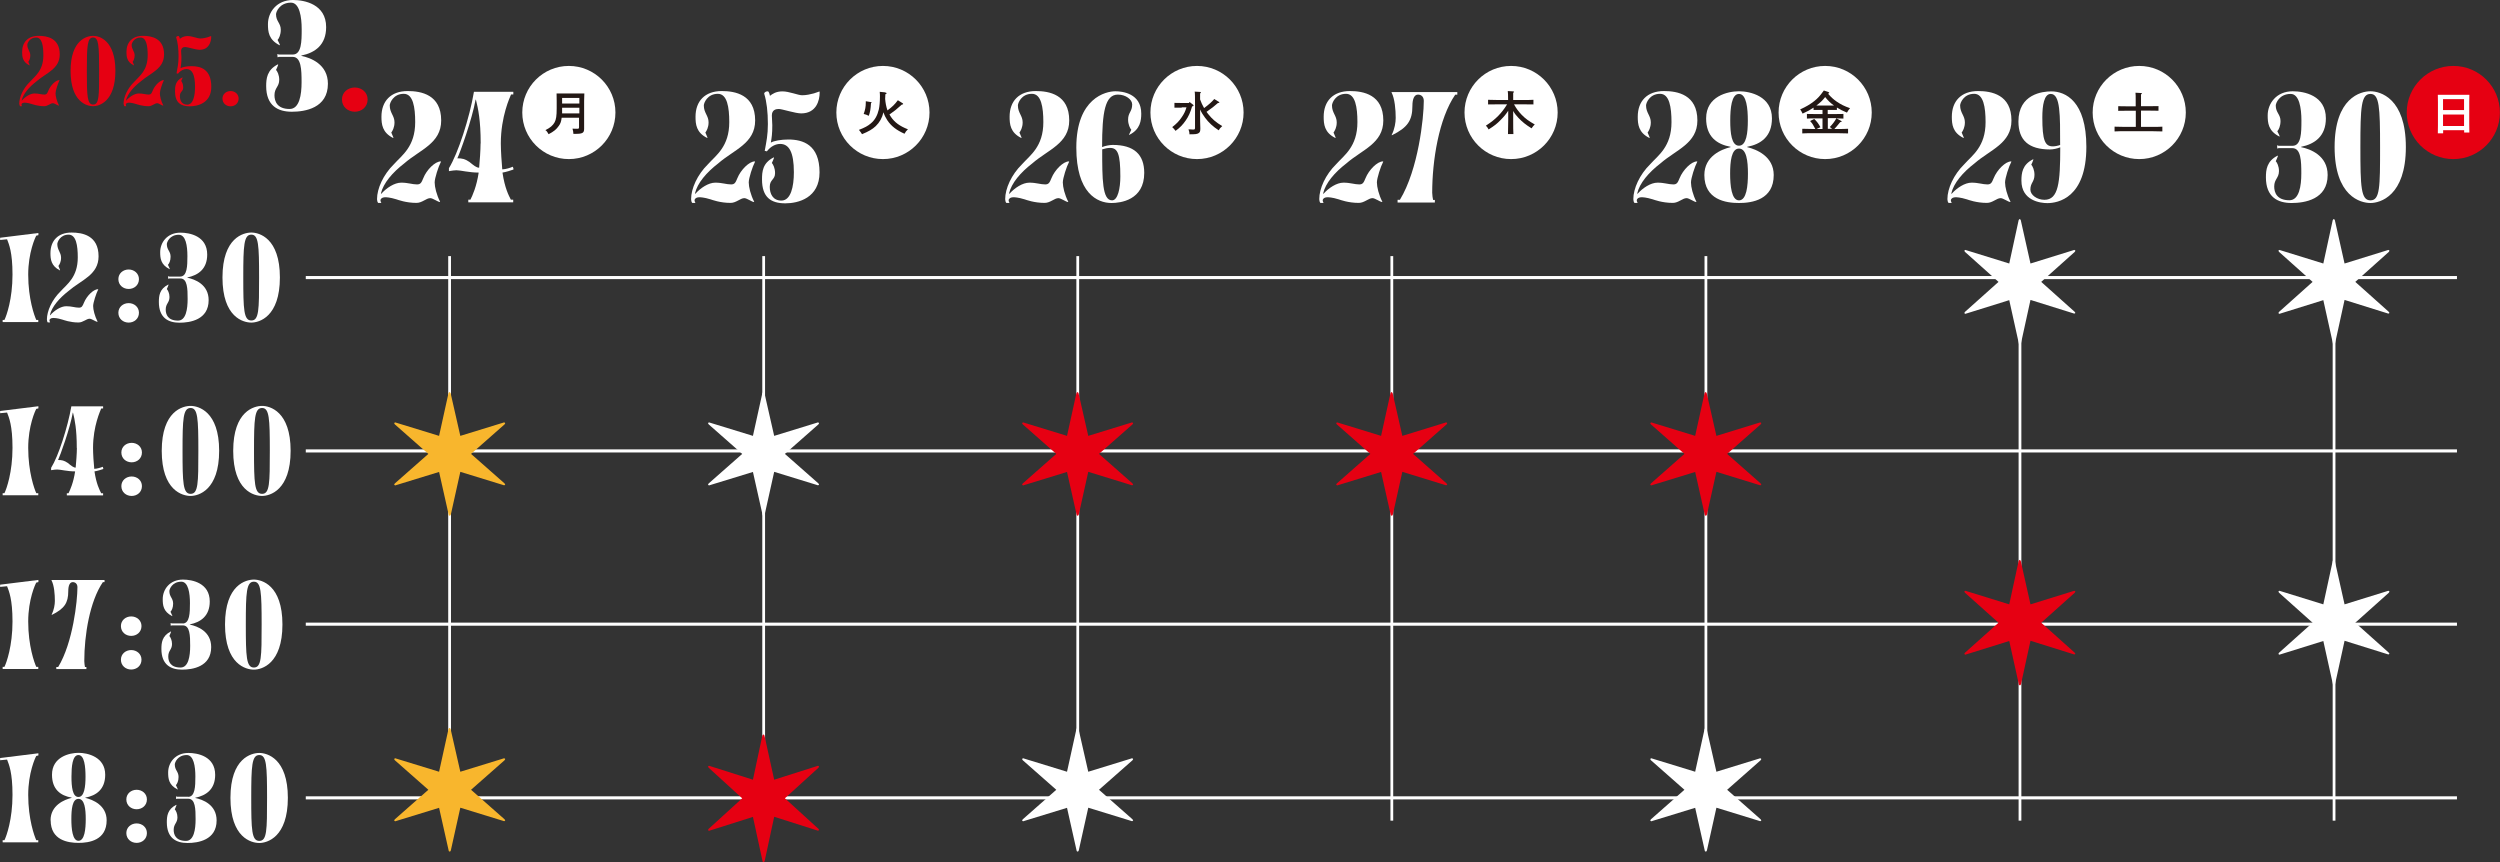<?xml version="1.0" encoding="UTF-8"?><svg id="_レイヤー_2" xmlns="http://www.w3.org/2000/svg" viewBox="0 0 225.98 77.92"><rect x="0" y="0" width="225.98" height="77.92" fill="#333333" stroke="none"/><defs><style>.cls-1{fill:#231815;}.cls-2{fill:#fff;}.cls-3{stroke-width:.25px;}.cls-3,.cls-4{fill:none;stroke:#fff;stroke-miterlimit:10;}.cls-4{stroke-width:.28px;}.cls-5{fill:#f8b62d;}.cls-6{fill:#e60012;}</style></defs><g id="_文字"><path class="cls-2" d="M215.98,28.25v.05l-.09.05-.06-.02-3.9-1.22-.86,3.93s-.04.07-.05.08c-.01.01-.03.02-.05.02-.02,0-.04-.02-.06-.03s-.03-.03-.03-.05l-.87-3.93-3.91,1.22-.06.02-.08-.05v-.05l.05-.08,3.03-2.71-3.03-2.71-.05-.08v-.05l.08-.05.06.02,3.91,1.21.85-3.92s.03-.05.05-.07.03-.03.04-.03c.03,0,.05.02.06.04s.03.03.04.05l.88,3.93,3.9-1.21.06-.02.09.05v.05l-.05.08-3.03,2.71,3.03,2.71.05.08Z"/><path class="cls-2" d="M215.98,59.06v.05l-.09.05-.06-.02-3.9-1.22-.86,3.93s-.04.07-.05.08c-.01.01-.03.02-.05.02-.02,0-.04-.02-.06-.03s-.03-.03-.03-.05l-.87-3.93-3.91,1.22-.06.02-.08-.05v-.05l.05-.08,3.03-2.71-3.03-2.71-.05-.08v-.05l.08-.05.06.02,3.91,1.21.85-3.92s.03-.05.05-.07.03-.03.04-.03c.03,0,.05.02.06.04s.03.03.04.05l.88,3.93,3.9-1.21.06-.02.09.05v.05l-.05.08-3.03,2.71,3.03,2.71.05.08Z"/><path class="cls-2" d="M3.46,21.26l-.18.04c-.09.15-.73,1.53-.73,3.52,0,2.21.56,3.73.73,4.1h.18v.19H.24v-.19h.16c.19-.38.73-1.89.73-4.1,0-2.04-.32-2.74-.49-3.19l-.63.06v-.2l3.46-.43v.19Z"/><path class="cls-2" d="M4.33,29.16c-.06-.06-.09-.19-.09-.28,0-.76.45-1.78,1.24-2.55.57-.64,1.55-1.27,1.55-3.06,0-1.09-.15-2.06-.83-2.06-.77,0-1.02.68-1.02.85,0,.55.34.74.34,1.24,0,.38-.15.63-.24.74l.15.37s-.01.04-.02.03c-.79-.4-.85-1.01-.85-1.55,0-1.13.68-1.87,1.91-1.87.98,0,2.44.26,2.44,2.15,0,1.68-1.55,2.13-2.7,3.12-.85.66-1.53,1.44-1.7,2.19l.02.02c.38-.43.96-.82,1.46-.82s.79.13,1.15.13c.25,0,.32-.13.45-.45.25-.62.87-1.22,1.27-1.22.02,0,.02.01.02.02-.18.34-.46,1.2-.46,1.5,0,.33.14.9.4,1.41t-.01.02c-.15,0-.52-.28-.71-.28-.29,0-.59.34-1,.34-.77,0-1.35-.23-1.46-.26-.49-.15-.75-.15-.82-.15-.25,0-.35.13-.35.21s.06.19.06.19h-.21Z"/><path class="cls-2" d="M12.56,25.23c0,.55-.44.89-.93.89s-.93-.34-.93-.89c0-.52.43-.87.93-.87s.93.36.93.87ZM12.56,28.27c0,.55-.44.89-.93.89s-.93-.34-.93-.89c0-.52.43-.87.93-.87s.93.35.93.87Z"/><path class="cls-2" d="M16.28,25c.64,0,.66-.96.66-1.85,0-.94-.15-1.93-.78-1.93-.83,0-1.08.68-1.08.85,0,.53.34.63.34,1.13,0,.37-.13.63-.24.74.04.11.13.24.17.37,0,.01,0,.03-.02.02-.81-.41-.85-1-.85-1.54,0-.87.63-1.76,1.83-1.76.83,0,2.42.3,2.42,1.98,0,1.3-.81,1.87-1.8,2.07v.02c.67.14,1.93.6,1.93,2.03,0,1.78-1.68,2.04-2.63,2.04-1.01,0-1.87-.43-1.87-1.87,0-.54.05-1.18.85-1.58.02,0,.03.02.02.04-.03.11-.11.26-.15.37.09.09.24.37.24.72,0,.52-.34.58-.34,1.13,0,.43.18,1,1.11,1,.72,0,.87-1.04.87-1.96s-.02-1.85-.66-1.85h-1l-.09.03s-.02,0-.02-.22c0,0,0-.02.02-.01l.09.03h1Z"/><path class="cls-2" d="M22.72,29.16c-.72,0-2.61-.47-2.61-4.08s1.91-4.06,2.61-4.06,2.58.49,2.58,4.06-1.88,4.08-2.58,4.08ZM22.72,21.21c-.68,0-.73.96-.73,3.87s.04,3.89.73,3.89.7-.96.7-3.89-.05-3.87-.7-3.87Z"/><path class="cls-6" d="M1.81,9.6s-.07-.15-.07-.22c0-.6.35-1.39.97-1.99.44-.5,1.21-.99,1.21-2.39,0-.85-.12-1.61-.65-1.61-.6,0-.8.53-.8.66,0,.43.27.58.27.96,0,.29-.12.5-.18.58l.12.29s0,.03-.02.03c-.62-.31-.66-.79-.66-1.21,0-.88.53-1.46,1.49-1.46.76,0,1.91.2,1.91,1.68,0,1.31-1.21,1.66-2.11,2.44-.66.51-1.19,1.12-1.33,1.71l.02.02c.29-.34.75-.64,1.14-.64s.62.1.9.1c.19,0,.25-.1.35-.35.19-.49.68-.96.99-.96.02,0,.02,0,.02.02-.14.27-.36.94-.36,1.17,0,.26.11.71.31,1.1t0,.02c-.12,0-.4-.22-.55-.22-.23,0-.46.27-.78.27-.6,0-1.06-.18-1.14-.2-.39-.12-.59-.12-.64-.12-.19,0-.28.1-.28.17s.05.15.05.15h-.17Z"/><path class="cls-6" d="M8.42,9.6c-.56,0-2.04-.37-2.04-3.19s1.49-3.17,2.04-3.17,2.01.39,2.01,3.17-1.47,3.19-2.01,3.19ZM8.42,3.39c-.53,0-.57.75-.57,3.02s.03,3.04.57,3.04.54-.75.54-3.04-.04-3.02-.54-3.02Z"/><path class="cls-6" d="M11.24,9.6s-.07-.15-.07-.22c0-.6.35-1.39.97-1.99.44-.5,1.21-.99,1.21-2.39,0-.85-.12-1.61-.65-1.61-.6,0-.8.53-.8.66,0,.43.27.58.27.96,0,.29-.12.5-.18.58l.12.29s0,.03-.02.03c-.62-.31-.66-.79-.66-1.21,0-.88.53-1.46,1.49-1.46.76,0,1.91.2,1.91,1.68,0,1.31-1.21,1.66-2.11,2.44-.66.51-1.19,1.12-1.33,1.71l.02.02c.29-.34.75-.64,1.14-.64s.62.1.9.1c.19,0,.25-.1.35-.35.19-.49.68-.96.99-.96.02,0,.02,0,.02.02-.14.27-.36.94-.36,1.17,0,.26.11.71.31,1.1t0,.02c-.12,0-.4-.22-.55-.22-.23,0-.46.27-.78.27-.6,0-1.06-.18-1.14-.2-.39-.12-.59-.12-.64-.12-.19,0-.28.1-.28.17s.05.15.05.15h-.17Z"/><path class="cls-6" d="M15.96,6.62c.09-.52.18-.88.18-1.51,0-.68-.07-1.28-.21-1.72-.02-.04.05-.11.11-.12.06-.02.13-.03.14.02.03.04.06.12.08.22.13-.1.33-.25.71-.25s.9.22,1.12.22c.25,0,.49-.06.67-.11.18-.06.3-.11.31-.11.02,0,.02.03.02.07,0,.42-.18,1.17-1.05,1.17-.34,0-1.09-.25-1.28-.25-.16,0-.39.04-.39.37,0,.13.03.42.03.55,0,.48-.03.68-.08.99.17-.1.58-.18,1-.18.83,0,1.78.29,1.78,1.87,0,1.46-1.22,1.76-1.95,1.76-.81,0-1.33-.33-1.33-1.36,0-.44.03-.94.66-1.25.02,0,.03.02.02.03-.02.08-.08.2-.12.29.07.08.18.29.18.58,0,.39-.3.35-.3.78,0,.39.17.78.66.78.54,0,.71-.78.71-1.61,0-1.15-.28-1.61-.78-1.61-.24,0-.53.13-.76.42l-.13-.03Z"/><path class="cls-6" d="M21.57,8.91c0,.43-.34.7-.73.7s-.73-.27-.73-.7c0-.4.33-.68.73-.68s.73.28.73.68Z"/><path class="cls-2" d="M26.46,4.93c.8,0,.81-1.19.81-2.29s-.19-2.4-.97-2.4c-1.03,0-1.35.84-1.35,1.05,0,.65.43.79.43,1.4,0,.45-.16.79-.29.92.05.13.16.29.21.45,0,.01,0,.04-.03.03-1-.51-1.05-1.24-1.05-1.91,0-1.08.79-2.18,2.26-2.18,1.03,0,3,.37,3,2.45,0,1.61-1,2.32-2.24,2.57v.03c.83.17,2.4.75,2.4,2.52,0,2.21-2.08,2.53-3.26,2.53-1.25,0-2.32-.53-2.32-2.32,0-.67.07-1.46,1.05-1.96.03-.01.04.03.03.05-.04.13-.13.32-.19.45.11.11.29.45.29.89,0,.64-.43.72-.43,1.4,0,.53.23,1.24,1.37,1.24.89,0,1.08-1.29,1.08-2.42s-.03-2.29-.81-2.29h-1.24l-.11.04s-.03-.01-.03-.28c0,0,0-.03.03-.01l.11.04h1.24Z"/><path class="cls-6" d="M33.23,8.99c0,.68-.55,1.11-1.16,1.11s-1.16-.43-1.16-1.11c0-.64.53-1.08,1.16-1.08s1.16.44,1.16,1.08Z"/><path class="cls-2" d="M34.19,18.35c-.08-.08-.11-.24-.11-.35,0-.95.56-2.21,1.53-3.16.71-.8,1.92-1.57,1.92-3.8,0-1.35-.19-2.56-1.03-2.56-.96,0-1.27.84-1.27,1.05,0,.68.43.92.43,1.53,0,.47-.19.79-.29.92l.19.45s-.01.05-.03.04c-.98-.49-1.05-1.25-1.05-1.92,0-1.4.84-2.32,2.37-2.32,1.21,0,3.03.32,3.03,2.66,0,2.08-1.92,2.64-3.34,3.88-1.05.81-1.89,1.78-2.11,2.72l.03.03c.47-.53,1.19-1.01,1.81-1.01s.99.16,1.43.16c.31,0,.4-.16.56-.56.3-.77,1.08-1.52,1.57-1.52.03,0,.03.01.03.03-.23.43-.57,1.49-.57,1.87,0,.41.17,1.12.49,1.74t-.01.03c-.19,0-.64-.35-.88-.35-.36,0-.73.43-1.24.43-.96,0-1.68-.28-1.81-.32-.61-.19-.93-.19-1.01-.19-.31,0-.44.16-.44.27s.08.24.08.24h-.27Z"/><path class="cls-2" d="M46.19,8.55c-.08.21-.92,1.95-.92,4.42,0,.64.08,1.8.13,2.34.32-.01.76-.15.92-.23.04-.01.04,0,.05.03l.05.17s0,.04-.03.05c-.11.05-.69.23-.97.27.21,1.42.57,2.08.76,2.45h.21v.24h-4.06v-.24h.19c.19-.37.56-1.19.75-2.45-.88,0-1.63-.21-2.01-.21-.11,0-.43.03-.68.08v-.27c.81-1.3,1.87-4.56,2.26-6.9h3.56v.24h-.21ZM43.45,12.97c0-2.08-.23-3.16-.43-3.96h-.03c-.31,1.77-1.44,4.89-1.65,5.3.43,0,.67.05,1.08.32.4.32.64.53.89.53.05-.53.13-1.58.13-2.2Z"/><circle class="cls-2" cx="51.42" cy="10.17" r="4.21"/><path class="cls-1" d="M50.77,10.64c-.04.34-.11.54-.26.74-.21.31-.47.52-.92.75-.14-.24-.15-.26-.29-.37.44-.21.67-.42.83-.7.14-.26.19-.58.19-1.27v-.67c0-.25,0-.53-.01-.67.16,0,.3,0,.53,0h1.43c.23,0,.39,0,.55,0q0,.13-.02.67v1.75c0,.16,0,.3,0,.73v.05c0,.19-.04.29-.15.36-.13.07-.29.09-.68.09h-.14c-.01-.19-.02-.24-.08-.47.19.01.29.01.42.01.15,0,.17-.02.17-.17v-.83h-1.59ZM52.37,9.74h-1.56v.04c0,.16,0,.32,0,.47h1.56v-.51ZM52.37,8.85h-1.56v.51h1.56v-.51Z"/><path class="cls-2" d="M3.46,36.92l-.18.04c-.09.15-.73,1.53-.73,3.52,0,2.21.56,3.73.73,4.1h.18v.19H.24v-.19h.16c.19-.38.73-1.89.73-4.1,0-2.04-.32-2.74-.49-3.19l-.63.06v-.2l3.46-.43v.19Z"/><path class="cls-2" d="M9.15,36.92c-.06.17-.74,1.57-.74,3.57,0,.52.06,1.45.11,1.89.26-.01.61-.12.74-.18.03-.01.03,0,.04.02l.04.14s0,.03-.02.04c-.09.04-.56.18-.78.21.17,1.15.46,1.68.61,1.98h.17v.19h-3.28v-.19h.15c.15-.3.45-.96.6-1.98-.71,0-1.31-.17-1.62-.17-.09,0-.34.02-.55.06v-.21c.66-1.05,1.5-3.67,1.83-5.56h2.87v.19h-.17ZM6.94,40.49c0-1.68-.18-2.55-.34-3.19h-.02c-.25,1.43-1.16,3.94-1.33,4.28.34,0,.54.04.87.26.32.26.52.43.72.43.04-.43.11-1.28.11-1.77Z"/><path class="cls-2" d="M12.83,40.9c0,.55-.44.89-.93.89s-.93-.34-.93-.89c0-.52.43-.87.93-.87s.93.35.93.87ZM12.83,43.94c0,.55-.44.89-.93.89s-.93-.34-.93-.89c0-.52.43-.87.93-.87s.93.35.93.87Z"/><path class="cls-2" d="M17.23,44.83c-.72,0-2.61-.47-2.61-4.08s1.91-4.06,2.61-4.06,2.58.49,2.58,4.06-1.88,4.08-2.58,4.08ZM17.23,36.88c-.68,0-.73.96-.73,3.87s.04,3.89.73,3.89.7-.96.7-3.89-.05-3.87-.7-3.87Z"/><path class="cls-2" d="M23.69,44.83c-.72,0-2.61-.47-2.61-4.08s1.91-4.06,2.61-4.06,2.58.49,2.58,4.06-1.88,4.08-2.58,4.08ZM23.69,36.88c-.68,0-.73.96-.73,3.87s.04,3.89.73,3.89.7-.96.7-3.89-.05-3.87-.7-3.87Z"/><path class="cls-2" d="M3.46,68.29l-.18.04c-.09.15-.73,1.53-.73,3.52,0,2.21.56,3.73.73,4.1h.18v.19H.24v-.19h.16c.19-.38.73-1.89.73-4.1,0-2.04-.32-2.74-.49-3.19l-.63.06v-.2l3.46-.43v.19Z"/><path class="cls-2" d="M4.57,74.15c0-1.36,1.24-1.87,1.91-2.03v-.02c-1.02-.18-1.78-.75-1.78-2.07,0-1.61,1.57-1.98,2.4-1.98s2.41.37,2.41,1.98c0,1.32-.81,1.89-1.8,2.07v.02c.68.16,1.93.67,1.93,2.03,0,1.8-1.58,2.04-2.54,2.04s-2.52-.24-2.52-2.04ZM7.09,76c.56,0,.66-1.06.66-1.96s-.1-1.83-.66-1.83-.64.96-.64,1.83.1,1.96.64,1.96ZM7.09,68.25c-.55,0-.63,1.06-.63,1.96s.09,1.83.63,1.83.64-.96.64-1.83-.09-1.96-.64-1.96Z"/><path class="cls-2" d="M13.28,72.26c0,.55-.44.89-.93.89s-.93-.34-.93-.89c0-.52.43-.87.93-.87s.93.35.93.87ZM13.28,75.3c0,.55-.44.89-.93.89s-.93-.34-.93-.89c0-.52.43-.87.93-.87s.93.35.93.87Z"/><path class="cls-2" d="M17,72.03c.64,0,.66-.96.66-1.85s-.15-1.93-.78-1.93c-.83,0-1.08.68-1.08.85,0,.53.34.63.34,1.13,0,.37-.13.63-.24.74.04.11.13.24.17.37,0,.01,0,.03-.02.02-.81-.41-.85-1-.85-1.54,0-.87.63-1.76,1.83-1.76.83,0,2.42.3,2.42,1.98,0,1.3-.81,1.87-1.8,2.07v.02c.67.14,1.93.6,1.93,2.03,0,1.78-1.68,2.04-2.63,2.04-1.01,0-1.87-.43-1.87-1.87,0-.54.05-1.18.85-1.58.02-.01.03.02.02.04-.03.11-.11.26-.15.37.09.09.24.37.24.72,0,.52-.34.58-.34,1.13,0,.43.18,1,1.11,1,.72,0,.87-1.04.87-1.96s-.02-1.85-.66-1.85h-1l-.09.03s-.02-.01-.02-.23c0,0,0-.02.02-.01l.09.03h1Z"/><path class="cls-2" d="M23.44,76.2c-.72,0-2.61-.47-2.61-4.08s1.91-4.06,2.61-4.06,2.58.49,2.58,4.06-1.88,4.08-2.58,4.08ZM23.44,68.25c-.68,0-.73.96-.73,3.87s.04,3.89.73,3.89.7-.96.7-3.89-.05-3.87-.7-3.87Z"/><path class="cls-2" d="M3.46,52.62l-.18.04c-.09.15-.73,1.53-.73,3.52,0,2.21.56,3.73.73,4.1h.18v.19H.24v-.19h.16c.19-.38.73-1.89.73-4.1,0-2.04-.32-2.74-.49-3.19l-.63.06v-.2l3.46-.43v.19Z"/><path class="cls-2" d="M5.09,60.48v-.19h.17c1.34-2.21,1.74-5.99,1.74-7.21,0-.31-.2-.46-.42-.46-.26,0-.41.28-.41.83,0,1.05-.35,1.57-1.48,2.13-.02.01-.03,0-.02-.02.21-.43.29-.91.29-1.24,0-.59-.06-1.4-.3-1.85-.01-.02-.01-.04.01-.04h4.78v.19h-.15c-1.19,1.74-1.68,4.8-1.68,7.14,0,.13.04.46.06.53h.13v.19h-2.73Z"/><path class="cls-2" d="M12.79,56.59c0,.55-.44.89-.93.89s-.93-.34-.93-.89c0-.52.43-.87.93-.87s.93.35.93.87ZM12.79,59.63c0,.55-.44.89-.93.89s-.93-.34-.93-.89c0-.52.43-.87.93-.87s.93.35.93.87Z"/><path class="cls-2" d="M16.51,56.36c.64,0,.66-.96.66-1.85s-.15-1.93-.78-1.93c-.83,0-1.08.68-1.08.85,0,.53.34.63.34,1.13,0,.37-.13.63-.24.74.04.11.13.24.17.37,0,.01,0,.03-.02.02-.81-.41-.85-1-.85-1.54,0-.87.63-1.76,1.83-1.76.83,0,2.42.3,2.42,1.98,0,1.3-.81,1.87-1.8,2.07v.02c.67.14,1.93.6,1.93,2.03,0,1.78-1.68,2.04-2.63,2.04-1.01,0-1.87-.43-1.87-1.87,0-.54.05-1.18.85-1.58.02-.01.03.02.02.04-.03.11-.11.26-.15.37.09.09.24.37.24.72,0,.52-.34.58-.34,1.13,0,.43.18,1,1.11,1,.72,0,.87-1.04.87-1.96s-.02-1.85-.66-1.85h-1l-.09.03s-.02-.01-.02-.23c0,0,0-.02.02-.01l.09.03h1Z"/><path class="cls-2" d="M22.95,60.53c-.72,0-2.61-.47-2.61-4.08s1.91-4.06,2.61-4.06,2.58.49,2.58,4.06-1.88,4.08-2.58,4.08ZM22.95,52.58c-.68,0-.73.96-.73,3.87s.04,3.89.73,3.89.7-.96.7-3.89-.05-3.87-.7-3.87Z"/><line class="cls-4" x1="27.64" y1="25.09" x2="222.09" y2="25.09"/><line class="cls-4" x1="27.64" y1="40.76" x2="222.09" y2="40.76"/><line class="cls-4" x1="27.64" y1="72.12" x2="222.09" y2="72.12"/><line class="cls-4" x1="27.64" y1="56.42" x2="222.09" y2="56.42"/><path class="cls-2" d="M62.58,18.35c-.08-.08-.11-.24-.11-.35,0-.95.56-2.21,1.53-3.16.71-.8,1.92-1.57,1.92-3.8,0-1.35-.19-2.56-1.03-2.56-.96,0-1.27.84-1.27,1.05,0,.68.43.92.43,1.53,0,.47-.19.79-.29.92l.19.45s-.01.05-.03.04c-.99-.49-1.05-1.25-1.05-1.92,0-1.4.84-2.32,2.37-2.32,1.21,0,3.02.32,3.02,2.66,0,2.08-1.92,2.64-3.34,3.88-1.05.81-1.89,1.78-2.1,2.72l.03.03c.47-.53,1.19-1.01,1.81-1.01s.99.16,1.43.16c.31,0,.4-.16.56-.56.31-.77,1.08-1.52,1.57-1.52.03,0,.03.01.03.03-.23.43-.57,1.49-.57,1.87,0,.41.17,1.12.49,1.74t-.01.03c-.19,0-.64-.35-.88-.35-.36,0-.73.43-1.24.43-.96,0-1.68-.28-1.81-.32-.61-.19-.93-.19-1.01-.19-.31,0-.44.16-.44.27s.08.24.08.24h-.27Z"/><path class="cls-2" d="M69.13,13.61c.15-.83.28-1.4.28-2.4,0-1.08-.11-2.04-.33-2.73-.03-.07.08-.17.17-.2.09-.03.2-.04.23.03.04.07.09.19.12.35.21-.16.53-.4,1.13-.4s1.42.35,1.77.35c.4,0,.77-.09,1.07-.17.29-.09.48-.17.49-.17.03,0,.03.05.03.11,0,.67-.28,1.87-1.67,1.87-.53,0-1.73-.4-2.02-.4-.25,0-.63.07-.63.59,0,.21.04.67.04.88,0,.76-.05,1.08-.13,1.57.27-.16.92-.28,1.58-.28,1.32,0,2.82.47,2.82,2.97,0,2.32-1.93,2.8-3.09,2.8-1.29,0-2.11-.53-2.11-2.16,0-.69.05-1.49,1.05-1.99.03-.01.04.03.03.05-.04.13-.13.32-.19.45.11.13.29.45.29.92,0,.61-.48.56-.48,1.24,0,.61.27,1.24,1.05,1.24.85,0,1.13-1.24,1.13-2.56,0-1.83-.44-2.56-1.24-2.56-.39,0-.84.2-1.2.67l-.21-.05Z"/><circle class="cls-2" cx="79.81" cy="10.17" r="4.21"/><path class="cls-1" d="M80.03,8.37c.07,0,.11.03.11.07,0,.03-.03.05-.11.08,0,.17-.01.31-.02.42.03.35.09.7.21,1.04.43-.32.66-.54.94-.92l.43.27s.05.04.05.06c0,.04-.04.06-.13.07-.51.46-.64.56-1.11.89.04.07.08.14.13.21.34.5.78.83,1.54,1.13-.14.13-.21.21-.31.4-.74-.33-1.21-.7-1.56-1.23-.15-.23-.26-.45-.34-.71-.13.52-.35.91-.7,1.25-.31.29-.64.48-1.24.73q-.1-.17-.28-.39c.54-.21.8-.35,1.07-.58.37-.3.6-.72.73-1.27.06-.27.1-.7.1-1.15,0-.14,0-.23-.02-.44l.51.05ZM78.73,9.22s.06.02.06.04c0,.02-.02.03-.04.05l-.02.02c-.03.54-.08.81-.2,1.14-.21-.1-.23-.11-.46-.17.14-.38.19-.66.19-1.04,0-.03,0-.06,0-.11l.48.08Z"/><path class="cls-2" d="M90.97,18.35c-.08-.08-.11-.24-.11-.35,0-.95.56-2.21,1.53-3.16.71-.8,1.92-1.57,1.92-3.8,0-1.35-.19-2.56-1.03-2.56-.96,0-1.27.84-1.27,1.05,0,.68.43.92.43,1.53,0,.47-.19.79-.29.92l.19.45s-.01.05-.03.04c-.99-.49-1.05-1.25-1.05-1.92,0-1.4.84-2.32,2.37-2.32,1.21,0,3.02.32,3.02,2.66,0,2.08-1.92,2.64-3.34,3.88-1.05.81-1.89,1.78-2.1,2.72l.03.03c.47-.53,1.19-1.01,1.81-1.01s.99.16,1.43.16c.31,0,.4-.16.56-.56.31-.77,1.08-1.52,1.57-1.52.03,0,.03.01.03.03-.23.43-.57,1.49-.57,1.87,0,.41.17,1.12.49,1.74t-.01.03c-.19,0-.64-.35-.88-.35-.36,0-.73.43-1.24.43-.96,0-1.68-.28-1.81-.32-.61-.19-.93-.19-1.01-.19-.31,0-.44.16-.44.27s.08.24.08.24h-.27Z"/><path class="cls-2" d="M99.63,13.29c.27-.11.68-.19.95-.19,1.9,0,2.85.84,2.85,2.53,0,2.48-2.18,2.72-2.96,2.72-1.29,0-3.18-.89-3.18-5.01,0-4.48,2.67-5.09,3.53-5.09.63,0,2.34.19,2.34,2.02,0,.6-.08,1.43-1.08,1.92-.03.01-.03,0-.03-.01l.21-.45c-.11-.13-.29-.47-.29-.92,0-.65.37-.71.37-1.37,0-.45-.59-.89-1.29-.89-1.16,0-1.43,1.58-1.43,4.74ZM99.63,13.5c0,2.69,0,4.61.89,4.61.53,0,.75-1.11.75-2.16,0-2.05-.24-2.58-.93-2.58-.21,0-.47.05-.71.13Z"/><circle class="cls-2" cx="108.2" cy="10.17" r="4.21"/><path class="cls-1" d="M106.82,9.73c-.19,0-.48,0-.66,0v-.43c.17,0,.46.01.66.01h.64l.07-.09.32.25s.04.05.04.07c0,.03-.03.06-.08.07h-.05c-.16.56-.33.92-.58,1.28-.26.38-.54.67-.92.94-.08-.12-.2-.25-.3-.34.41-.32.63-.55.87-.91.2-.29.31-.51.42-.88h-.43ZM108.49,8.32s.07.02.07.04c0,.03-.02.05-.08.08,0,.11,0,.14,0,.55.1.27.21.53.36.78.43-.32.7-.56.92-.82l.42.26s.04.03.04.05c0,.04-.02.04-.13.05-.34.3-.54.46-1.03.8.05.07.1.13.15.2.35.44.68.73,1.27,1.09-.18.16-.23.22-.32.38-.53-.35-.91-.7-1.24-1.15-.18-.24-.33-.48-.44-.74v.74c0,.19,0,.44.02.96v.05c0,.22-.04.32-.15.39-.14.09-.27.11-.83.11,0-.17-.02-.23-.09-.45.19,0,.33.02.41.02.16,0,.18-.02.18-.18v-2.01c0-.69,0-1.11-.03-1.24l.52.03Z"/><path class="cls-2" d="M119.36,18.35c-.08-.08-.11-.24-.11-.35,0-.95.56-2.21,1.53-3.16.71-.8,1.92-1.57,1.92-3.8,0-1.35-.19-2.56-1.03-2.56-.96,0-1.27.84-1.27,1.05,0,.68.43.92.43,1.53,0,.47-.19.79-.29.92l.19.45s-.01.05-.03.04c-.99-.49-1.05-1.25-1.05-1.92,0-1.4.84-2.32,2.37-2.32,1.21,0,3.02.32,3.02,2.66,0,2.08-1.92,2.64-3.34,3.88-1.05.81-1.89,1.78-2.1,2.72l.03.03c.47-.53,1.19-1.01,1.81-1.01s.99.16,1.43.16c.31,0,.4-.16.56-.56.31-.77,1.08-1.52,1.57-1.52.03,0,.03.01.03.03-.23.43-.57,1.49-.57,1.87,0,.41.17,1.12.49,1.74t-.01.03c-.19,0-.64-.35-.88-.35-.36,0-.73.43-1.24.43-.96,0-1.68-.28-1.81-.32-.61-.19-.93-.19-1.01-.19-.31,0-.44.16-.44.27s.08.24.08.24h-.27Z"/><path class="cls-2" d="M126.33,18.3v-.24h.21c1.67-2.74,2.16-7.43,2.16-8.94,0-.39-.25-.57-.52-.57-.32,0-.51.35-.51,1.03,0,1.31-.44,1.95-1.84,2.64-.03.01-.04,0-.03-.03.27-.53.36-1.13.36-1.53,0-.73-.08-1.73-.37-2.29-.01-.03-.01-.05.01-.05h5.93v.24h-.19c-1.48,2.16-2.08,5.95-2.08,8.86,0,.16.05.57.08.65h.16v.24h-3.38Z"/><circle class="cls-2" cx="136.59" cy="10.17" r="4.21"/><path class="cls-1" d="M136.86,9.44c.2.37.39.62.68.93.35.36.66.58,1.19.88-.12.11-.16.17-.29.35-.53-.33-.84-.58-1.18-.94-.2-.21-.34-.38-.48-.63v.86c0,.55,0,.96.02,1.23h-.49c.01-.27.02-.69.02-1.23v-.88c-.19.3-.39.54-.68.83-.33.34-.54.51-1.09.86-.12-.21-.14-.23-.25-.34.52-.34.79-.56,1.12-.89.32-.33.54-.62.8-1.04h-.79c-.26,0-.68,0-.93.01v-.42c.24,0,.67.02.93.02h.88c0-.44-.01-.71-.03-.81l.5.03s.07.02.07.04c0,.03-.02.05-.08.08,0,.12,0,.14,0,.66h.9c.29,0,.69,0,.93-.02v.42c-.25,0-.65-.01-.93-.01h-.82Z"/><path class="cls-2" d="M147.75,18.35c-.08-.08-.11-.24-.11-.35,0-.95.56-2.21,1.53-3.16.71-.8,1.92-1.57,1.92-3.8,0-1.35-.19-2.56-1.03-2.56-.96,0-1.27.84-1.27,1.05,0,.68.43.92.43,1.53,0,.47-.19.79-.29.92l.19.45s-.01.05-.03.04c-.99-.49-1.05-1.25-1.05-1.92,0-1.4.84-2.32,2.37-2.32,1.21,0,3.02.32,3.02,2.66,0,2.08-1.92,2.64-3.34,3.88-1.05.81-1.89,1.78-2.1,2.72l.03.03c.47-.53,1.19-1.01,1.81-1.01s.99.16,1.43.16c.31,0,.4-.16.56-.56.31-.77,1.08-1.52,1.57-1.52.03,0,.03.01.03.03-.23.43-.57,1.49-.57,1.87,0,.41.17,1.12.49,1.74t-.01.03c-.19,0-.64-.35-.88-.35-.36,0-.73.43-1.24.43-.96,0-1.68-.28-1.81-.32-.61-.19-.93-.19-1.01-.19-.31,0-.44.16-.44.27s.08.24.08.24h-.27Z"/><path class="cls-2" d="M154.06,15.82c0-1.69,1.53-2.32,2.37-2.52v-.03c-1.26-.23-2.21-.93-2.21-2.57,0-2,1.95-2.45,2.97-2.45s2.98.45,2.98,2.45c0,1.64-1,2.34-2.24,2.57v.03c.84.2,2.4.83,2.4,2.52,0,2.24-1.96,2.53-3.14,2.53s-3.13-.29-3.13-2.53ZM157.19,18.11c.69,0,.81-1.32.81-2.42s-.12-2.26-.81-2.26-.8,1.19-.8,2.26.12,2.42.8,2.42ZM157.19,8.49c-.68,0-.79,1.32-.79,2.42s.11,2.26.79,2.26.8-1.19.8-2.26-.11-2.42-.8-2.42Z"/><circle class="cls-2" cx="164.98" cy="10.17" r="4.21"/><path class="cls-1" d="M166.04,9.94c-.1,0-.25,0-.38,0h-.45v.37h.67c.22,0,.54,0,.75-.01v.42c-.17,0-.43-.01-.63-.02l.41.22s.06.04.06.06c0,.04-.02.05-.13.06-.29.36-.38.46-.53.62h.31c.29,0,.7,0,.93-.02v.42c-.25-.01-.65-.02-.93-.02h-2.27c-.26,0-.68,0-.94.02v-.42c.24,0,.67.02.94.02h.24c-.21-.4-.25-.47-.47-.72l.37-.19c.25.24.41.46.56.75l-.35.16h.54v-.96h-.66c-.24,0-.55,0-.75.02v-.42c.2,0,.51.01.75.01h.66v-.37h-.44c-.12,0-.27,0-.37,0v-.21c-.28.19-.53.33-.99.54-.09-.19-.15-.29-.22-.38.53-.24.9-.46,1.26-.74.34-.27.54-.49.88-.97l.41.14c.05.02.08.04.08.07,0,.03-.03.05-.11.08.27.31.47.5.79.72.37.25.68.41,1.2.59-.12.14-.18.22-.28.4-.34-.14-.64-.29-.91-.46v.23ZM165.75,9.52c-.29-.21-.52-.43-.77-.75-.22.29-.41.48-.77.75l-.03.02h1.6l-.03-.03ZM165.21,11.64h.4l-.21-.16c.13-.13.25-.27.36-.42.09-.12.16-.24.24-.38h-.78v.96Z"/><path class="cls-2" d="M176.14,18.35c-.08-.08-.11-.24-.11-.35,0-.95.56-2.21,1.53-3.16.71-.8,1.92-1.57,1.92-3.8,0-1.35-.19-2.56-1.03-2.56-.96,0-1.27.84-1.27,1.05,0,.68.43.92.43,1.53,0,.47-.19.79-.29.92l.19.45s-.01.05-.03.04c-.99-.49-1.05-1.25-1.05-1.92,0-1.4.84-2.32,2.37-2.32,1.21,0,3.02.32,3.02,2.66,0,2.08-1.92,2.64-3.34,3.88-1.05.81-1.89,1.78-2.1,2.72l.03.03c.47-.53,1.19-1.01,1.81-1.01s.99.16,1.43.16c.31,0,.4-.16.56-.56.31-.77,1.08-1.52,1.57-1.52.03,0,.03.01.03.03-.23.43-.57,1.49-.57,1.87,0,.41.17,1.12.49,1.74t-.01.03c-.19,0-.64-.35-.88-.35-.36,0-.73.43-1.24.43-.96,0-1.68-.28-1.81-.32-.61-.19-.93-.19-1.01-.19-.31,0-.44.16-.44.27s.08.24.08.24h-.27Z"/><path class="cls-2" d="M186.22,13.32c-.27.11-.64.19-.91.19-1.94,0-2.86-.84-2.86-2.53,0-2.48,2.18-2.72,2.97-2.72,1.29,0,3.17.89,3.17,5.01,0,4.64-2.58,5.09-3.53,5.09-.61,0-2.34-.21-2.34-2.03,0-.67.08-1.45,1.05-1.93.03-.01.04,0,.03.03-.05.16-.13.35-.19.45.11.13.29.47.29.92,0,.65-.37.71-.37,1.34,0,.48.6.92,1.27.92,1.27,0,1.43-1.53,1.43-4.74ZM186.22,13.1c0-2.69.03-4.61-.85-4.61-.6,0-.76,1.03-.76,2.13,0,2.08.24,2.61.95,2.61.19,0,.45-.05.67-.13Z"/><circle class="cls-2" cx="193.37" cy="10.17" r="4.21"/><path class="cls-1" d="M193.05,10.01h-.83c-.24,0-.55,0-.75.01v-.42c.2,0,.5.01.75.01h.83v-.47c0-.42,0-.64-.02-.76l.51.03s.08.02.08.04c0,.03-.03.05-.09.08v1.07h.83c.22,0,.55,0,.75-.01v.42c-.2,0-.53-.01-.75-.01h-.83v1.47h1c.29,0,.69,0,.93-.02v.43c-.25,0-.65-.02-.93-.02h-2.46c-.26,0-.68,0-.93.02v-.43c.24,0,.67.02.93.02h.99v-1.47Z"/><path class="cls-2" d="M207.22,13.18c.8,0,.81-1.19.81-2.29s-.19-2.4-.97-2.4c-1.03,0-1.35.84-1.35,1.05,0,.65.43.79.43,1.4,0,.45-.16.79-.29.92.05.13.16.29.21.45,0,.01,0,.04-.03.03-1-.51-1.05-1.24-1.05-1.91,0-1.08.79-2.18,2.26-2.18,1.03,0,3,.37,3,2.45,0,1.61-1,2.32-2.24,2.57v.03c.83.17,2.4.75,2.4,2.52,0,2.21-2.08,2.53-3.26,2.53-1.25,0-2.32-.53-2.32-2.32,0-.67.07-1.46,1.05-1.96.03-.01.04.03.03.05-.04.13-.13.32-.19.45.11.11.29.45.29.89,0,.64-.43.72-.43,1.4,0,.53.23,1.24,1.37,1.24.89,0,1.08-1.29,1.08-2.42s-.03-2.29-.81-2.29h-1.24l-.11.04s-.03-.01-.03-.28c0,0,0-.03.03-.01l.11.04h1.24Z"/><path class="cls-2" d="M214.27,18.35c-.89,0-3.24-.59-3.24-5.06s2.37-5.04,3.24-5.04,3.2.61,3.2,5.04-2.33,5.06-3.2,5.06ZM214.27,8.49c-.84,0-.91,1.19-.91,4.8s.05,4.82.91,4.82.87-1.19.87-4.82-.07-4.8-.87-4.8Z"/><circle class="cls-6" cx="221.76" cy="10.17" r="4.21"/><path class="cls-2" d="M220.83,12.05h-.47c0-.16.01-.4.01-.74v-2.07q0-.53-.01-.67c.13,0,.24,0,.4,0h2.05c.16,0,.27,0,.4,0,0,.13-.01.42-.01.67v2c0,.35,0,.58.01.74h-.47v-.21h-1.9v.27ZM222.73,8.96h-1.9v.99h1.9v-.99ZM222.73,10.35h-1.9v1.04h1.9v-1.04Z"/><line class="cls-3" x1="40.64" y1="23.15" x2="40.64" y2="74.18"/><line class="cls-3" x1="69.03" y1="23.15" x2="69.03" y2="74.18"/><line class="cls-3" x1="182.59" y1="23.15" x2="182.59" y2="74.18"/><line class="cls-3" x1="210.98" y1="23.15" x2="210.98" y2="74.18"/><path class="cls-2" d="M74.03,43.77v.05l-.09.05-.06-.02-3.9-1.2-.86,3.87s-.04.07-.05.08c-.01.01-.03.02-.05.02-.02,0-.04-.02-.06-.03s-.03-.03-.03-.05l-.87-3.88-3.91,1.2-.06.02-.08-.05v-.05l.05-.08,3.03-2.67-3.03-2.67-.05-.08v-.05l.08-.05.06.02,3.91,1.2.85-3.86s.03-.05.05-.07.03-.03.04-.03c.03,0,.05.02.06.04s.03.03.04.05l.88,3.87,3.9-1.2.06-.02.09.05v.05l-.05.08-3.03,2.67,3.03,2.67.05.08Z"/><path class="cls-6" d="M74.03,74.99v.05l-.09.05-.06-.02-3.9-1.24-.86,4s-.04.07-.05.08c-.01.01-.03.02-.05.02-.02,0-.04-.02-.06-.03s-.03-.03-.03-.05l-.87-4.01-3.91,1.24-.06.02-.08-.05v-.05l.05-.08,3.03-2.76-3.03-2.76-.05-.08v-.05l.08-.05.06.02,3.91,1.24.85-3.99s.03-.06.05-.07.03-.03.04-.03c.03,0,.05.02.06.04s.03.03.04.05l.88,4,3.9-1.24.06-.02.09.05v.05l-.05.08-3.03,2.76,3.03,2.76.05.08Z"/><path class="cls-5" d="M45.66,43.77v.05l-.09.05-.06-.02-3.9-1.2-.86,3.87s-.04.07-.05.08c-.01.01-.03.02-.05.02-.02,0-.04-.02-.06-.03s-.03-.03-.03-.05l-.87-3.88-3.91,1.2-.06.02-.08-.05v-.05l.05-.08,3.03-2.67-3.03-2.67-.05-.08v-.05l.08-.05.06.02,3.91,1.2.85-3.86s.03-.05.05-.07.03-.03.04-.03c.03,0,.05.02.06.04s.03.03.04.05l.88,3.87,3.9-1.2.06-.02.09.05v.05l-.05.08-3.03,2.67,3.03,2.67.05.08Z"/><path class="cls-5" d="M45.66,74.13v.05l-.09.05-.06-.02-3.9-1.2-.86,3.87s-.04.07-.05.08c-.01.01-.03.02-.05.02-.02,0-.04-.02-.06-.03s-.03-.03-.03-.05l-.87-3.88-3.91,1.2-.06.02-.08-.05v-.05l.05-.08,3.03-2.67-3.03-2.67-.05-.08v-.05l.08-.05.06.02,3.91,1.2.85-3.86s.03-.05.05-.07.03-.03.04-.03c.03,0,.05.02.06.04s.03.03.04.05l.88,3.87,3.9-1.2.06-.02.09.05v.05l-.05.08-3.03,2.67,3.03,2.67.05.08Z"/><line class="cls-3" x1="97.42" y1="23.15" x2="97.42" y2="74.18"/><path class="cls-6" d="M102.42,43.77v.05l-.09.05-.06-.02-3.9-1.2-.86,3.87s-.04.07-.05.08c-.01.01-.03.02-.05.02-.02,0-.04-.02-.06-.03s-.03-.03-.03-.05l-.87-3.88-3.91,1.2-.06.02-.08-.05v-.05l.05-.08,3.03-2.67-3.03-2.67-.05-.08v-.05l.08-.05.06.02,3.91,1.2.85-3.86s.03-.05.05-.07.03-.03.04-.03c.03,0,.05.02.06.04s.03.03.04.05l.88,3.87,3.9-1.2.06-.02.09.05v.05l-.05.08-3.03,2.67,3.03,2.67.05.08Z"/><path class="cls-2" d="M102.42,74.13v.05l-.09.05-.06-.02-3.9-1.2-.86,3.87s-.04.07-.05.08c-.01.01-.03.02-.05.02-.02,0-.04-.02-.06-.03s-.03-.03-.03-.05l-.87-3.88-3.91,1.2-.06.02-.08-.05v-.05l.05-.08,3.03-2.67-3.03-2.67-.05-.08v-.05l.08-.05.06.02,3.91,1.2.85-3.86s.03-.05.05-.07.03-.03.04-.03c.03,0,.05.02.06.04s.03.03.04.05l.88,3.87,3.9-1.2.06-.02.09.05v.05l-.05.08-3.03,2.67,3.03,2.67.05.08Z"/><line class="cls-3" x1="125.81" y1="23.15" x2="125.81" y2="74.18"/><path class="cls-6" d="M130.81,43.77v.05l-.09.05-.06-.02-3.9-1.2-.86,3.87s-.04.07-.05.08c-.01.01-.03.02-.05.02-.02,0-.04-.02-.06-.03s-.03-.03-.03-.05l-.87-3.88-3.91,1.2-.06.02-.08-.05v-.05l.05-.08,3.03-2.67-3.03-2.67-.05-.08v-.05l.08-.05.06.02,3.91,1.2.85-3.86s.03-.05.05-.07.03-.03.04-.03c.03,0,.05.02.06.04s.03.03.04.05l.88,3.87,3.9-1.2.06-.02.09.05v.05l-.05.08-3.03,2.67,3.03,2.67.05.08Z"/><line class="cls-3" x1="154.2" y1="23.15" x2="154.2" y2="74.18"/><path class="cls-6" d="M159.2,43.77v.05l-.09.05-.06-.02-3.9-1.2-.86,3.87s-.04.07-.05.08c-.01.01-.03.02-.05.02-.02,0-.04-.02-.06-.03s-.03-.03-.03-.05l-.87-3.88-3.91,1.2-.06.02-.08-.05v-.05l.05-.08,3.03-2.67-3.03-2.67-.05-.08v-.05l.08-.05.06.02,3.91,1.2.85-3.86s.03-.05.05-.07.03-.03.04-.03c.03,0,.05.02.06.04s.03.03.04.05l.88,3.87,3.9-1.2.06-.02.09.05v.05l-.05.08-3.03,2.67,3.03,2.67.05.08Z"/><path class="cls-2" d="M159.2,74.13v.05l-.09.05-.06-.02-3.9-1.2-.86,3.87s-.04.07-.05.08c-.01.01-.03.02-.05.02-.02,0-.04-.02-.06-.03s-.03-.03-.03-.05l-.87-3.88-3.91,1.2-.06.02-.08-.05v-.05l.05-.08,3.03-2.67-3.03-2.67-.05-.08v-.05l.08-.05.06.02,3.91,1.2.85-3.86s.03-.05.05-.07.03-.03.04-.03c.03,0,.05.02.06.04s.03.03.04.05l.88,3.87,3.9-1.2.06-.02.09.05v.05l-.05.08-3.03,2.67,3.03,2.67.05.08Z"/><path class="cls-2" d="M187.59,28.25v.05l-.09.05-.06-.02-3.9-1.22-.86,3.93s-.04.07-.05.08c-.01.01-.03.02-.05.02-.02,0-.04-.02-.06-.03s-.03-.03-.03-.05l-.87-3.93-3.91,1.22-.06.02-.08-.05v-.05l.05-.08,3.03-2.71-3.03-2.71-.05-.08v-.05l.08-.05.06.02,3.91,1.21.85-3.92s.03-.05.05-.07.03-.03.04-.03c.03,0,.05.02.06.04s.03.03.04.05l.88,3.93,3.9-1.21.06-.02.09.05v.05l-.05.08-3.03,2.71,3.03,2.71.05.08Z"/><path class="cls-6" d="M187.59,59.06v.05l-.09.05-.06-.02-3.9-1.22-.86,3.93s-.04.07-.05.08c-.01.01-.03.02-.05.02-.02,0-.04-.02-.06-.03s-.03-.03-.03-.05l-.87-3.93-3.91,1.22-.06.02-.08-.05v-.05l.05-.08,3.03-2.71-3.03-2.71-.05-.08v-.05l.08-.05.06.02,3.91,1.21.85-3.92s.03-.05.05-.07.03-.03.04-.03c.03,0,.05.02.06.04s.03.03.04.05l.88,3.93,3.9-1.21.06-.02.09.05v.05l-.05.08-3.03,2.71,3.03,2.71.05.08Z"/></g></svg>